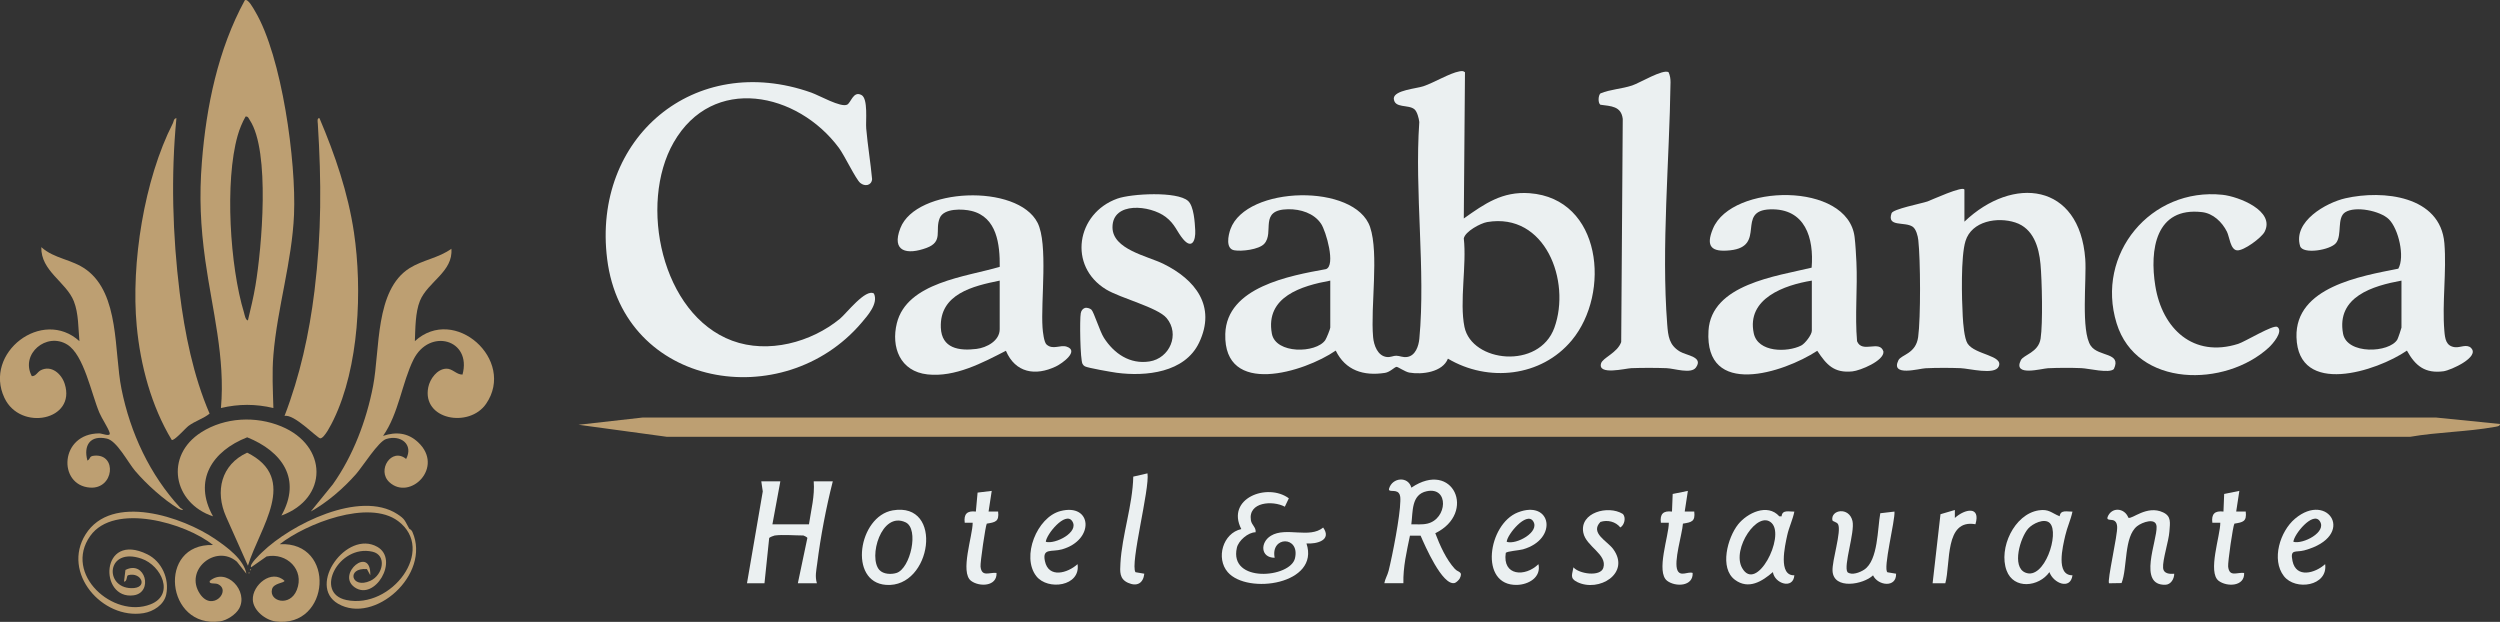<?xml version="1.0" encoding="UTF-8"?> <svg xmlns="http://www.w3.org/2000/svg" width="201" height="50" viewBox="0 0 201 50" fill="none"><rect x="0" y="0" width="201" height="50" fill="#333333" stroke="none"/><g clip-path="url(#clip0_327_6719)"><path d="M117.784 5.813L117.689 17.566C119.376 16.371 120.788 15.375 122.974 15.533C128.788 15.96 129.519 23.569 126.373 27.359C123.925 30.308 119.645 30.755 116.413 28.835C115.989 29.923 114.338 30.134 113.31 29.957C112.976 29.9 112.379 29.48 112.28 29.495C112.108 29.521 111.759 29.916 111.354 29.979C109.641 30.246 108.175 29.791 107.393 28.187C104.867 29.927 98.37 31.935 98.513 26.848C98.62 23.075 103.699 22.167 106.611 21.637C107.408 21.349 106.615 18.585 106.212 17.987C105.64 17.134 104.554 16.807 103.567 16.822C101.161 16.86 102.497 18.681 101.642 19.605C101.213 20.067 99.82 20.232 99.225 20.121C98.525 19.989 98.75 18.92 98.929 18.423C100.202 14.914 108.963 14.728 110.156 18.258C110.879 20.4 110.181 24.655 110.398 27.108C110.456 27.751 110.759 28.619 111.501 28.703C111.801 28.738 112.022 28.598 112.257 28.6C112.545 28.604 112.78 28.755 113.142 28.699C113.806 28.598 114.062 27.81 114.115 27.235C114.63 21.721 113.72 15.411 114.111 9.812C114.079 9.523 113.943 8.978 113.726 8.791C113.239 8.37 112.085 8.747 112.06 7.898C112.121 7.249 113.86 7.127 114.434 6.936C115.304 6.645 116.561 5.876 117.334 5.739C117.506 5.708 117.637 5.683 117.784 5.808V5.813ZM119.57 17.853C119.046 17.941 117.798 18.604 117.689 19.17C117.931 21.289 117.33 24.268 117.742 26.282C118.328 29.141 123.751 29.738 124.974 26.343C126.319 22.609 124.245 17.063 119.568 17.853H119.57ZM106.954 22.561C104.668 22.978 101.715 23.846 102.257 26.821C102.56 28.481 105.819 28.412 106.552 27.345C106.645 27.21 106.954 26.45 106.954 26.34V22.561Z" fill="#EBF0F1"></path><path d="M201 34.088C201.017 34.285 200.678 34.304 200.54 34.329C198.375 34.719 195.976 34.736 193.788 35.117H53.601L46.513 34.151L51.684 33.568H195.833L201.002 34.088H201Z" fill="#BD9F72"></path><path d="M69.167 14.711C68.8 14.405 67.906 12.506 67.448 11.889C64.13 7.416 57.304 5.962 54.158 11.46C51.33 16.403 53.177 25.286 58.875 27.395C61.752 28.46 65.21 27.533 67.53 25.63C68.045 25.207 69.596 23.175 70.264 23.601C70.636 24.391 69.768 25.364 69.262 25.957C62.989 33.319 50.117 31.218 48.816 20.83C47.596 11.099 55.83 4.111 65.236 7.448C65.872 7.674 67.608 8.666 68.11 8.414C68.427 8.255 68.6 7.288 69.26 7.638C69.81 7.926 69.592 9.749 69.644 10.33C69.76 11.69 69.993 13.053 70.117 14.413C70.064 14.927 69.528 15.011 69.169 14.711H69.167Z" fill="#EBF0F1"></path><path d="M21.979 32.805C20.553 32.468 19.189 32.468 17.764 32.805C18.122 28.726 17.06 24.901 16.506 20.937C16.123 18.182 16.01 15.807 16.232 13.021C16.585 8.546 17.531 3.97 19.683 0.021C19.937 -0.155 20.408 0.738 20.513 0.914C22.675 4.553 23.82 13.023 23.64 17.243C23.48 21.035 22.299 24.741 21.983 28.516C21.862 29.957 21.939 31.357 21.98 32.803L21.979 32.805ZM19.933 25.762C20.151 24.842 20.38 23.907 20.536 22.972C21.044 19.962 21.74 12.17 20.088 9.666C19.998 9.533 19.954 9.339 19.744 9.37C19.471 9.854 19.258 10.37 19.105 10.909C18.059 14.594 18.489 21.44 19.615 25.123C19.668 25.297 19.729 25.735 19.933 25.762Z" fill="#BD9F72"></path><path d="M157.939 15.262V17.822C161.843 14.097 167.204 14.709 167.655 20.826C167.775 22.446 167.284 26.63 168.103 27.806C168.731 28.709 170.599 28.309 169.954 29.671C169.584 30.046 167.935 29.621 167.338 29.598C166.489 29.564 165.498 29.567 164.649 29.606C164.155 29.629 161.808 30.311 162.474 28.963C162.692 28.521 163.892 28.344 164.064 27.227C164.254 25.995 164.176 22.549 164.056 21.232C163.93 19.855 163.478 18.358 162.026 17.887C160.599 17.423 158.523 17.763 158.025 19.383C157.639 20.633 157.725 24.028 157.805 25.448C157.836 26.001 157.925 27.206 158.192 27.621C158.786 28.537 161.119 28.565 160.692 29.476C160.364 30.174 158.324 29.625 157.624 29.6C156.731 29.567 155.701 29.567 154.808 29.608C154.31 29.631 151.97 30.313 152.632 28.965C152.856 28.51 154.035 28.454 154.22 27.099C154.43 25.544 154.409 20.888 154.231 19.299C154.193 18.964 154.056 18.413 153.772 18.224C153.13 17.796 151.686 18.285 152.081 17.143C152.197 16.807 154.447 16.373 154.97 16.197C155.182 16.126 157.939 14.858 157.939 15.266V15.262Z" fill="#EBF0F1"></path><path d="M145.655 21.519C145.854 19.132 145.138 16.742 142.322 16.832C139.525 16.924 142.08 19.819 139.094 20.127C137.615 20.28 137.109 19.844 137.726 18.373C139.239 14.761 148.556 14.592 149.109 19.052C149.18 19.62 149.227 20.49 149.256 21.083C149.355 23.192 149.124 25.324 149.307 27.435C149.723 28.449 151.135 27.288 151.429 28.267C151.492 29.007 149.554 29.799 148.933 29.86C147.459 30.009 146.859 29.338 146.108 28.204C143.366 29.996 137.033 32.013 137.363 26.588C137.59 22.852 142.83 22.209 145.657 21.519H145.655ZM145.673 22.561C143.497 22.911 140.406 23.985 141.002 26.795C141.33 28.346 143.692 28.346 144.812 27.783C145.125 27.627 145.671 26.909 145.671 26.596V22.561H145.673Z" fill="#EBF0F1"></path><path d="M198.668 27.973C199.418 28.697 197.041 29.774 196.453 29.851C194.98 30.044 194.194 29.42 193.517 28.189C191.084 29.858 184.77 31.902 184.637 27.108C184.524 23.073 189.811 22.201 192.824 21.601C193.368 20.652 192.841 18.388 192.061 17.625C191.362 16.943 189.365 16.545 188.554 17.065C187.863 17.509 188.323 18.887 187.821 19.532C187.373 20.108 185.133 20.477 184.927 19.78C184.343 17.807 187.016 16.293 188.58 15.939C191.58 15.26 196.209 15.73 196.528 19.553C196.715 21.815 196.337 24.345 196.526 26.6C196.579 27.231 196.65 27.839 197.396 27.917C197.789 27.959 198.327 27.638 198.672 27.973H198.668ZM193.078 22.561C190.792 22.978 187.838 23.846 188.38 26.821C188.691 28.531 192.112 28.38 192.75 27.292C192.803 27.2 193.078 26.391 193.078 26.34V22.561Z" fill="#EBF0F1"></path><path d="M80.876 28.202C78.984 29.175 76.791 30.342 74.574 30.103C72.357 29.864 71.634 27.896 72.105 25.99C72.92 22.689 77.696 22.257 80.38 21.452C80.395 19.662 80.161 17.457 78.106 16.958C77.402 16.788 75.883 16.723 75.553 17.535C75.148 18.53 75.87 19.423 74.494 19.932C72.947 20.503 71.641 20.262 72.391 18.337C73.658 15.074 81.815 14.747 83.42 17.91C84.282 19.608 83.67 24.202 83.82 26.345C83.843 26.67 83.935 27.51 84.137 27.693C84.645 28.158 85.236 27.705 85.748 27.867C86.807 28.208 85.408 29.218 84.897 29.462C83.239 30.254 81.634 29.975 80.876 28.204V28.202ZM80.376 22.561C78.243 22.993 75.532 23.628 75.643 26.343C75.709 28.011 77.104 28.227 78.51 28.053C79.323 27.953 80.376 27.405 80.376 26.466V22.559V22.561Z" fill="#EBF0F1"></path><path d="M134.153 5.804C134.271 6.058 134.313 6.337 134.31 6.618C134.226 12.856 133.564 19.89 134.044 26.081C134.119 27.041 134.199 27.741 135.061 28.263C135.605 28.592 136.977 28.682 136.351 29.55C135.962 30.091 134.602 29.621 133.983 29.6C133.081 29.569 132.064 29.569 131.161 29.6C130.707 29.615 128.44 30.2 128.725 29.218C128.858 28.759 130.037 28.374 130.345 27.498L130.469 9.561C130.347 8.523 129.517 8.538 128.669 8.42C128.469 8.282 128.49 7.685 128.673 7.511C129.498 7.173 130.358 7.158 131.228 6.871C131.825 6.674 133.71 5.528 134.155 5.806L134.153 5.804Z" fill="#EBF0F1"></path><path d="M14.497 40.825C14.973 41.121 14.493 40.989 14.35 40.901C13.141 40.16 11.788 38.941 10.866 37.861C10.283 37.174 9.403 35.45 8.6 35.266C7.252 34.958 6.695 35.805 7.029 37.031C7.323 36.872 7.121 36.673 7.6 36.635C9.433 36.488 9.17 39.341 7.235 39.203C4.629 39.018 4.789 34.843 7.989 34.845C8.21 34.845 8.926 35.163 8.815 34.794C8.691 34.383 8.195 33.667 7.991 33.185C7.344 31.661 6.751 28.537 5.409 27.705C3.749 26.674 1.61 28.454 2.557 30.244C2.894 30.254 2.999 29.906 3.288 29.762C4.14 29.34 4.942 30.053 5.201 30.856C6.15 33.797 1.637 34.698 0.359 31.996C-1.355 28.376 3.398 24.716 6.386 27.428C6.289 26.387 6.323 25.204 5.94 24.227C5.331 22.674 3.267 21.79 3.322 19.87C4.358 20.813 5.779 20.834 6.94 21.685C9.63 23.657 9.161 28.248 9.767 31.273C10.481 34.817 12.046 38.173 14.492 40.825H14.497Z" fill="#BD9F72"></path><path d="M87.753 24.901C87.948 25.089 88.428 26.651 88.755 27.16C89.571 28.433 90.846 29.305 92.418 29.061C94.048 28.806 94.885 26.869 93.792 25.569C93.073 24.714 90.1 23.98 88.93 23.27C85.851 21.398 86.536 17.151 89.833 15.969C90.951 15.57 94.637 15.363 95.521 16.155C95.988 16.574 96.064 17.882 96.097 18.522C96.139 19.346 95.83 20.058 95.13 19.234C94.614 18.627 94.485 18.021 93.723 17.442C92.47 16.489 89.442 16.18 89.444 18.272C89.444 20.056 92.252 20.58 93.538 21.213C96.101 22.477 97.808 24.611 96.406 27.552C95.257 29.963 92.124 30.283 89.781 29.971C89.384 29.917 87.442 29.579 87.228 29.455C87.131 29.397 87.095 29.359 87.037 29.262C86.845 28.936 86.799 25.674 86.892 25.188C86.933 24.978 87.03 24.833 87.234 24.754C87.387 24.718 87.638 24.791 87.749 24.898L87.753 24.901Z" fill="#EBF0F1"></path><path d="M183.099 26.286C183.612 26.647 182.708 27.671 182.412 27.942C178.926 31.147 171.776 31.197 170.174 25.988C168.46 20.419 172.938 15.053 178.689 15.661C179.97 15.797 182.948 16.945 182.074 18.639C181.83 19.111 180.393 20.182 179.857 20.128C179.321 20.075 179.252 19.044 179.046 18.631C178.659 17.851 177.932 17.155 177.043 17.054C173.305 16.625 172.818 20.088 173.288 22.993C173.845 26.439 176.348 28.787 179.947 27.648C180.508 27.47 182.79 26.068 183.099 26.286Z" fill="#EBF0F1"></path><path d="M13.805 35.367C12.166 32.648 11.29 29.372 10.993 26.209C10.52 21.18 11.59 14.432 13.897 9.913C13.971 9.766 13.956 9.531 14.185 9.498C13.735 14.107 13.874 18.918 14.444 23.517C14.853 26.797 15.543 30.225 16.852 33.256C16.337 33.667 15.698 33.843 15.166 34.235C14.912 34.421 13.986 35.492 13.805 35.365V35.367Z" fill="#BD9F72"></path><path d="M22.874 33.446C24.118 30.216 24.864 26.82 25.286 23.377C25.856 18.725 25.843 14.604 25.553 9.951C25.543 9.812 25.471 9.466 25.685 9.5C26.938 12.449 27.986 15.507 28.459 18.694C29.14 23.297 28.875 29.508 26.818 33.748C26.656 34.08 26.083 35.247 25.75 35.243C25.52 35.241 23.635 33.245 22.874 33.444V33.446Z" fill="#BD9F72"></path><path d="M32.891 42.492C32.919 42.542 33.065 42.552 33.166 42.785C34.65 46.191 30.103 50.245 27.174 48.537C24.665 47.074 27.882 42.577 30.332 43.963C32.131 44.982 30.124 48.378 28.498 47.208C27.024 46.145 29.83 43.798 29.773 46.25L29.502 45.755C27.819 45.613 28.235 47.399 29.775 46.697C30.811 46.225 31.124 44.623 29.939 44.355C27.23 43.741 25.205 47.684 27.85 48.241C31.467 49.002 35.1 44.214 32.009 41.896C29.636 40.117 24.604 42.1 22.492 43.753C27.043 43.519 26.571 50.514 22.168 49.966C21.353 49.864 20.363 49.088 20.326 48.224C20.275 47.045 21.834 45.722 22.872 46.697C22.872 46.875 22.002 46.873 21.872 47.367C21.61 48.352 23.309 48.824 23.864 47.432C24.509 45.812 23.043 44.403 21.433 44.739L20.193 45.608C20.012 45.393 20.92 44.55 21.086 44.389C23.393 42.16 28.924 39.379 31.939 41.328C32.591 41.751 32.534 41.863 32.893 42.487L32.891 42.492Z" fill="#BD9F72"></path><path d="M19.808 46.124L19.047 45.16C17.356 43.712 14.782 45.824 16.078 47.751C17.076 49.235 18.646 47.466 17.507 46.959C17.282 46.86 16.767 47 16.869 46.703C18.209 45.579 20.006 47.539 19.224 48.933C18.955 49.411 18.238 49.88 17.69 49.956C13.336 50.56 12.609 43.676 17.125 43.819C14.941 42.043 9.18 40.385 7.257 43.087C5.07 46.158 9.109 49.763 12.105 48.587C14.07 47.816 12.992 45.468 11.37 44.913C8.562 43.952 8.352 47.235 10.544 47.288C11.964 47.323 11.384 45.948 10.302 46.246C10.146 46.288 10.254 46.747 9.97 46.768L10.085 45.825C11.691 44.998 12.349 47.644 10.743 47.864C7.938 48.246 8.039 42.693 11.846 44.567C13.004 45.137 13.632 46.537 13.363 47.799C13.187 48.629 12.332 49.17 11.537 49.298C8.234 49.83 4.937 46.061 6.879 42.965C8.974 39.624 14.692 41.552 17.295 43.334C18.238 43.98 19.598 44.961 19.81 46.126L19.808 46.124Z" fill="#BD9F72"></path><path d="M19.934 45.483L18.178 41.546C17.27 39.494 17.783 37.356 19.871 36.394C24.082 38.482 20.854 42.431 19.934 45.485V45.483Z" fill="#BD9F72"></path><path d="M113.474 39.209C116.832 36.932 118.744 41.242 115.397 42.871C115.764 43.839 116.273 44.984 116.979 45.749C117.237 46.028 117.645 45.933 117.366 46.504C117.311 46.617 117.076 46.845 116.958 46.873C115.97 47.126 114.544 43.825 114.218 43.07L113.361 43.066C113.102 44.317 112.799 45.604 112.833 46.891H111.299C111.364 46.533 111.551 46.26 111.644 45.892C111.955 44.653 112.57 41.494 112.587 40.295C112.591 40.073 112.61 39.831 112.461 39.643C112.203 39.316 111.577 39.632 111.684 39.274C111.948 38.385 113.218 38.266 113.474 39.207V39.209ZM113.47 42.154C113.9 42.146 114.331 42.198 114.758 42.099C116.37 41.727 116.519 39.115 114.714 39.494C113.447 39.76 113.608 41.146 113.47 42.154Z" fill="#EBF0F1"></path><path d="M62.294 43.051C62.227 43.06 61.861 43.196 61.842 43.263L61.464 46.895H60.058L61.327 39.509L61.208 38.7H62.74L62.101 42.158H65.04C65.209 41.008 65.517 39.873 65.423 38.699H66.957C66.419 40.812 65.976 43.141 65.702 45.315C65.631 45.879 65.511 46.334 65.679 46.895H64.147L64.912 43.255C64.906 43.185 64.612 43.053 64.593 43.053C63.9 43.053 62.941 42.967 62.294 43.053V43.051Z" fill="#EBF0F1"></path><path d="M100.949 42.795C100.348 42.793 99.574 43.468 99.444 44.039C98.791 46.904 103.748 46.48 104.117 44.883C104.535 43.068 102.136 43.083 102.483 44.844C101.337 44.841 101.306 43.603 102.184 43.072C103.393 42.338 105.29 43.326 106.381 42.414C107.108 43.433 105.863 43.753 105.04 43.693C106.135 46.967 100.304 47.837 98.711 46.002C97.742 44.883 98.314 42.865 99.801 42.538C98.536 40.073 101.901 38.79 103.622 40.064L103.3 40.739C102.321 40.217 100.343 40.351 100.571 41.829C100.633 42.223 101.007 42.399 100.949 42.797V42.795Z" fill="#EBF0F1"></path><path d="M165.596 41.508C165.667 40.955 166.201 41.15 166.627 41.131C166.489 41.791 166.201 42.389 166.05 43.049C165.846 43.936 165.262 46.263 166.627 46.254C166.464 47.461 165.091 46.895 164.774 45.999C163.919 47.199 161.898 47.415 161.328 45.866C160.672 44.085 161.938 41.339 163.911 41.033C164.726 40.907 164.919 41.234 165.596 41.508ZM164.808 42.058C164.377 41.624 163.415 42.102 163.068 42.496C162.433 43.217 161.723 45.565 162.83 46.034C164.366 46.684 165.606 42.86 164.808 42.06V42.058Z" fill="#EBF0F1"></path><path d="M143.24 41.511C143.293 40.953 143.847 41.15 144.266 41.131C144.137 41.793 143.833 42.383 143.69 43.049C143.507 43.902 142.948 46.3 144.266 46.254C144.182 47.401 142.688 46.942 142.54 45.996C141.679 46.743 140.588 47.43 139.492 46.619C138.22 45.678 138.901 43.223 139.74 42.165C140.473 41.244 142.106 40.446 143.055 41.511H143.238H143.24ZM142.448 42.058C141.347 40.955 139.204 44.131 140.065 45.663C141.212 47.705 143.541 43.154 142.448 42.058Z" fill="#EBF0F1"></path><path d="M171.12 41.624C171.396 41.789 172.604 40.582 173.911 41.194C174.594 41.513 174.468 42.033 174.421 42.73C174.365 43.517 173.856 45.032 173.913 45.674C173.953 46.126 174.442 46.166 174.808 46.126C174.81 46.535 174.541 47.002 174.098 47.015C171.843 47.08 173.448 43.471 173.39 42.34C173.352 41.578 172.23 41.984 171.824 42.305C170.753 43.152 171.057 45.651 170.574 46.879L169.568 46.896C169.395 46.721 170.269 42.995 170.219 42.349C170.206 42.175 170.175 42.003 170.028 41.888C169.807 41.714 169.361 41.896 169.443 41.584C169.761 40.731 170.82 40.819 171.122 41.628L171.12 41.624Z" fill="#EBF0F1"></path><path d="M151.173 41.265L152.316 41.131C152.38 41.829 151.371 45.753 151.751 46.011L152.445 46.126C152.482 47.285 150.98 47.093 150.593 46.258C149.806 47.005 147.433 47.43 147.337 45.917C147.284 45.074 148.07 42.728 147.782 42.152C147.685 41.957 147.343 41.944 147.322 41.819C147.187 40.976 148.671 40.727 148.94 41.892C149.148 42.793 148.194 45.504 148.54 46.005C148.889 46.283 149.545 46.023 149.883 45.799C151.01 45.049 150.944 42.496 151.175 41.267L151.173 41.265Z" fill="#EBF0F1"></path><path d="M71.781 41.033C75.917 40.328 74.906 47.288 71.243 47.025C68.184 46.805 69.012 41.506 71.781 41.033ZM70.705 45.827C71.019 46.172 71.649 46.2 72.076 46.066C73.198 45.715 73.92 42.512 72.805 41.993C70.852 41.083 69.789 44.825 70.705 45.829V45.827Z" fill="#EBF0F1"></path><path d="M86.635 45.357C86.902 47.135 84.239 47.506 83.315 46.317C82.107 44.76 83.359 41.59 85.254 41.091C87.811 40.418 88.045 43.412 85.385 44.168C84.563 44.401 83.784 44.034 84.01 45.108C84.305 46.516 85.832 46.087 86.635 45.357ZM84.082 43.561C84.828 43.785 86.818 42.781 86.198 41.89C85.649 41.1 84.126 42.957 84.082 43.561Z" fill="#EBF0F1"></path><path d="M186.943 45.357C187.174 47.128 184.551 47.518 183.623 46.317C182.602 44.996 183.318 42.716 184.516 41.706C187.191 39.448 189.504 43.106 185.264 44.25C184.56 44.439 184.106 44.103 184.318 45.108C184.614 46.516 186.14 46.087 186.943 45.357ZM184.388 43.561C185.134 43.785 187.125 42.781 186.504 41.89C185.955 41.1 184.432 42.957 184.388 43.561Z" fill="#EBF0F1"></path><path d="M123.692 45.357C123.926 46.424 122.889 47.004 121.963 47.026C118.899 47.097 119.637 42.133 122.034 41.198C124.73 40.146 125.314 43.353 122.442 44.168C122.148 44.252 121.166 44.315 121.064 44.453C120.784 46.306 122.616 46.414 123.692 45.359V45.357ZM121.139 43.561C121.887 43.827 123.862 42.764 123.255 41.89C122.721 41.121 121.175 42.969 121.139 43.561Z" fill="#EBF0F1"></path><path d="M126.506 45.613C126.933 46.135 128.677 46.403 128.908 45.653C129.246 44.56 127.519 43.95 127.298 42.829C126.979 41.206 129.305 40.59 130.469 41.318C130.753 41.597 130.61 42.213 130.274 42.408C129.898 41.936 129.246 41.777 128.675 41.963C127.811 42.852 129.223 43.495 129.698 44.141C131.129 46.093 128.544 47.659 126.798 46.791C126.18 46.485 126.418 46.172 126.506 45.611V45.613Z" fill="#EBF0F1"></path><path d="M180.044 39.465L179.79 41.129H180.557C180.652 41.94 180.332 41.988 179.647 42.1C179.529 42.265 179.107 45.219 179.143 45.554C179.239 46.426 179.849 45.998 180.429 46.063C180.483 47.16 179.052 47.202 178.384 46.701C177.47 46.015 178.519 43.064 178.512 42.028H177.872C177.783 41.324 178.069 41.043 178.767 41.131L178.823 39.714L180.044 39.467V39.465Z" fill="#EBF0F1"></path><path d="M135.705 39.465L135.451 41.129H136.218C136.314 41.94 135.993 41.988 135.308 42.1C135.249 42.951 134.539 45.175 134.875 45.87C135.125 46.384 135.709 45.929 136.09 46.063C136.144 47.16 134.713 47.202 134.045 46.701C133.11 45.999 134.184 43.074 134.173 42.028H133.534C133.444 41.324 133.73 41.043 134.428 41.131L134.484 39.714L135.705 39.467V39.465Z" fill="#EBF0F1"></path><path d="M79.735 39.465L79.481 41.129H80.249C80.344 41.94 80.023 41.988 79.338 42.1C79.237 42.242 78.802 45.24 78.835 45.554C78.93 46.426 79.541 45.998 80.121 46.063C80.174 47.16 78.743 47.202 78.075 46.701C77.161 46.015 78.211 43.064 78.203 42.028H77.564C77.474 41.324 77.76 41.043 78.459 41.131L78.598 39.605L79.737 39.467L79.735 39.465Z" fill="#EBF0F1"></path><path d="M92.002 46.126C91.918 46.9 91.409 47.178 90.697 46.86C89.986 46.543 90.047 45.952 90.083 45.288C90.207 43.032 91.066 40.617 91.115 38.32L92.258 38.058C92.453 39.267 90.842 45.361 91.293 46.005L92.002 46.126Z" fill="#EBF0F1"></path><path d="M157.17 41.003V41.643C157.963 40.917 159.27 40.649 158.826 42.148C156.328 41.71 156.845 45.296 156.403 46.893H155.382L156.015 41.343L157.17 41.003Z" fill="#EBF0F1"></path><path d="M20 45.996C20.083 46.038 20.083 46.082 20 46.124V45.996Z" fill="#BD9F72"></path><path d="M20.128 45.741C20.211 45.783 20.211 45.827 20.128 45.87V45.741Z" fill="#BD9F72"></path><path d="M33.355 27.428C36.547 24.5 41.495 28.95 39.083 32.465C37.728 34.44 33.91 33.753 34.433 31.134C34.567 30.468 35.137 29.678 35.866 29.642C36.373 29.615 36.7 30.131 37.186 30.116C37.95 27.284 34.521 26.343 33.242 28.915C32.321 30.768 32.059 33.254 30.798 35.046C31.842 34.696 32.794 34.788 33.614 35.557C35.765 37.572 32.952 40.295 31.304 38.767C30.268 37.807 31.489 35.941 32.653 36.901C33.261 35.738 32.227 34.928 31.048 35.297C30.419 35.493 29.161 37.507 28.625 38.117C27.619 39.261 26.311 40.391 24.984 41.127L26.761 38.939C28.386 36.652 29.466 33.797 29.995 31.04C30.558 28.112 30.138 23.309 32.929 21.559C33.985 20.897 35.284 20.738 36.291 20C36.45 21.849 34.385 22.657 33.763 24.19C33.384 25.125 33.397 26.42 33.355 27.43V27.428Z" fill="#BD9F72"></path><path d="M17.125 41.513C13.927 40.452 13.194 36.651 16.19 34.75C18.083 33.549 20.563 33.43 22.618 34.281C26.373 35.836 26.4 40.079 22.624 41.452C24.282 38.509 22.664 36.281 19.874 35.159C17.073 36.257 15.505 38.612 17.127 41.513H17.125Z" fill="#BD9F72"></path></g><defs><clipPath id="clip0_327_6719"><rect width="201" height="50" fill="white"></rect></clipPath></defs></svg> 